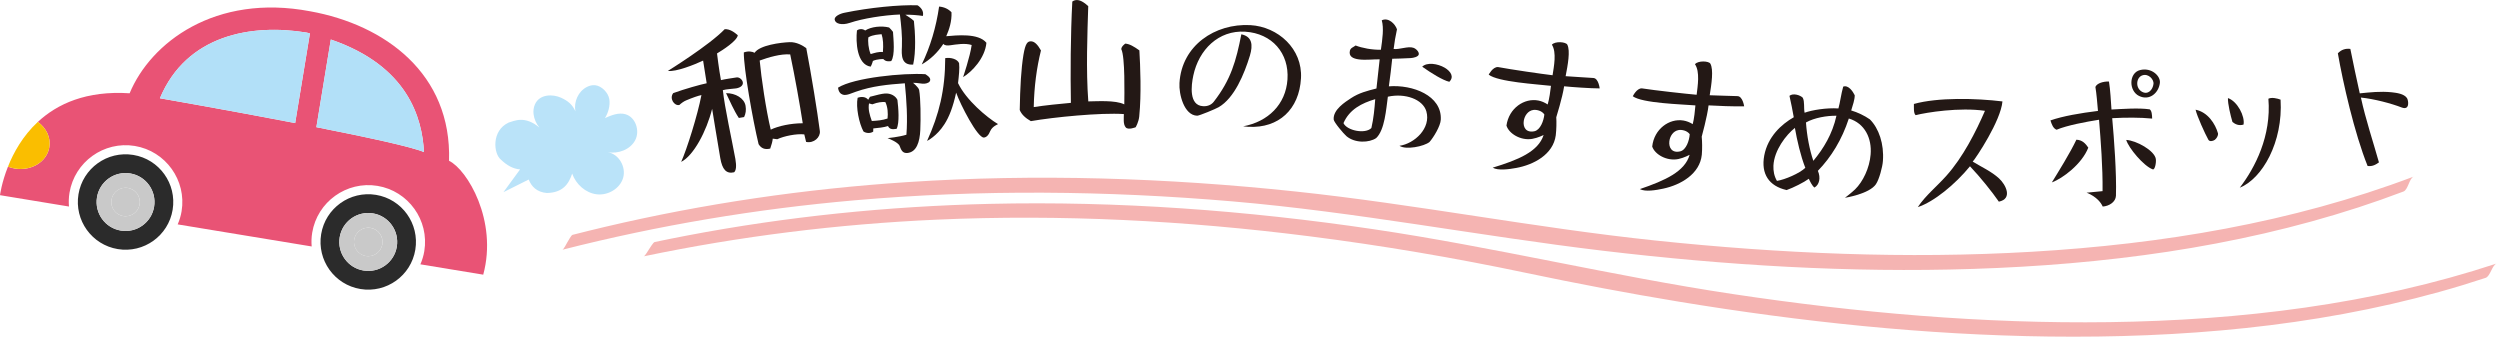 <svg width="646" height="87" viewBox="0 0 646 87" fill="none" xmlns="http://www.w3.org/2000/svg">
<path d="M116.03 41.557C116.757 19.06 99.496 6.402 80.136 2.914C55.598 -1.722 38.923 11.013 33.497 24.104C22.293 23.371 14.787 26.852 9.782 31.501C11.931 33.063 13.174 35.505 12.753 38.031C12.135 41.793 8.13 44.261 3.813 43.553C3.195 43.451 2.614 43.279 2.06 43.062C0.402 47.232 0 50.433 0 50.433L17.823 53.367C17.727 52.206 17.759 51.02 17.957 49.815C19.27 41.831 26.84 36.398 34.823 37.712C42.807 39.025 48.24 46.594 46.926 54.578C46.728 55.777 46.378 56.912 45.912 57.983L80.538 63.684C80.442 62.523 80.474 61.337 80.671 60.132C81.985 52.149 89.554 46.716 97.538 48.029C105.521 49.343 110.954 56.912 109.641 64.896C109.443 66.094 109.092 67.23 108.627 68.301L124.868 70.973C128.656 57.014 120.711 43.801 116.024 41.544L116.03 41.557ZM76.272 31.801C58.87 28.453 41.321 25.392 41.321 25.392C48.189 8.966 65.029 6.083 79.23 8.417C79.524 8.487 79.798 8.564 80.085 8.634L76.272 31.801ZM81.749 32.865L85.48 10.209C105.451 17.051 109.099 30.538 109.558 39.3C106.414 37.941 94.649 35.403 81.749 32.865Z" fill="#E95375"/>
<path d="M41.321 25.392C41.321 25.392 58.869 28.453 76.271 31.801L80.085 8.634C79.798 8.564 79.523 8.488 79.23 8.417C65.036 6.084 48.195 8.966 41.321 25.392Z" fill="#B2E0F8"/>
<path d="M85.479 10.209L81.749 32.866C94.643 35.404 106.408 37.935 109.558 39.3C109.099 30.538 105.451 17.058 85.479 10.209Z" fill="#B2E0F8"/>
<path d="M34.447 40.033C27.726 38.93 21.381 43.476 20.278 50.197C19.175 56.918 23.721 63.263 30.442 64.366C37.163 65.469 43.508 60.923 44.611 54.202C45.714 47.481 41.168 41.136 34.447 40.033ZM31.227 59.584C27.152 58.914 24.391 55.063 25.06 50.988C25.73 46.913 29.581 44.152 33.656 44.822C37.731 45.491 40.492 49.343 39.822 53.418C39.153 57.492 35.301 60.253 31.227 59.584Z" fill="#2B2B2B"/>
<path d="M33.656 44.816C29.582 44.146 25.73 46.907 25.061 50.982C24.391 55.056 27.152 58.908 31.227 59.578C35.301 60.247 39.153 57.486 39.823 53.411C40.492 49.337 37.731 45.485 33.656 44.816ZM31.845 55.834C29.837 55.503 28.478 53.609 28.81 51.6C29.142 49.592 31.035 48.233 33.044 48.565C35.053 48.897 36.411 50.791 36.079 52.799C35.748 54.808 33.854 56.166 31.845 55.834Z" fill="#C9C9C9"/>
<path d="M33.038 48.565C31.029 48.233 29.135 49.592 28.804 51.6C28.472 53.609 29.83 55.503 31.839 55.834C33.848 56.166 35.742 54.808 36.073 52.799C36.405 50.791 35.047 48.897 33.038 48.565Z" fill="#C9C9C9"/>
<path d="M97.155 50.351C90.434 49.248 84.089 53.794 82.986 60.515C81.883 67.236 86.43 73.581 93.151 74.684C99.872 75.787 106.217 71.241 107.32 64.52C108.423 57.799 103.876 51.454 97.155 50.351ZM93.941 69.902C89.867 69.232 87.106 65.38 87.775 61.306C88.445 57.231 92.296 54.47 96.371 55.139C100.446 55.809 103.207 59.661 102.537 63.735C101.868 67.81 98.016 70.571 93.941 69.902Z" fill="#2B2B2B"/>
<path d="M96.371 55.14C92.296 54.47 88.445 57.231 87.775 61.306C87.106 65.381 89.867 69.232 93.942 69.902C98.016 70.571 101.868 67.81 102.537 63.736C103.207 59.661 100.446 55.809 96.371 55.14ZM94.56 66.152C92.552 65.821 91.193 63.927 91.525 61.918C91.856 59.91 93.75 58.551 95.759 58.883C97.768 59.214 99.126 61.108 98.794 63.117C98.463 65.126 96.569 66.484 94.56 66.152Z" fill="#C9C9C9"/>
<path d="M95.752 58.889C93.744 58.557 91.85 59.916 91.518 61.924C91.186 63.933 92.545 65.827 94.553 66.158C96.562 66.49 98.456 65.132 98.787 63.123C99.119 61.114 97.761 59.221 95.752 58.889Z" fill="#C9C9C9"/>
<path d="M12.753 38.024C13.168 35.499 11.931 33.057 9.782 31.495C5.879 35.117 3.494 39.446 2.06 43.056C2.614 43.266 3.195 43.444 3.813 43.547C8.137 44.254 12.135 41.787 12.753 38.024Z" fill="#FABE00"/>
<path d="M161.621 29.515C159.855 29.018 157.999 29.771 156.316 30.51C157.158 29.209 157.719 27.284 157.445 25.613C157.17 23.942 155.468 22.195 153.778 22.017C153.045 21.94 152.311 22.138 151.654 22.469C149.416 23.592 148.224 26.334 148.683 28.763C147.892 26.965 146.681 26.034 144.984 25.256C142.893 24.293 139.437 24.248 138.232 26.958C137.881 27.749 137.772 28.642 137.874 29.503C138.027 30.772 138.57 31.977 139.379 32.959C135.611 29.783 132.888 31.256 131.447 31.664C126.913 33.769 127.538 39.75 129.432 41.242C130.905 42.671 132.524 43.633 134.386 43.774L130.089 49.66L136.618 46.388C137.32 48.193 138.729 49.666 141.311 49.87C145.373 49.787 146.936 47.625 147.848 44.858C148.817 47.606 151.297 49.857 154.192 50.208C157.087 50.559 160.199 48.754 161.015 45.961C161.838 43.168 159.925 39.782 157.049 39.336C159.759 39.795 162.826 38.679 164.121 36.256C165.415 33.833 164.261 30.262 161.615 29.522L161.621 29.515Z" fill="#BAE3F9"/>
<path d="M145.293 64.539C170.105 58.219 195.414 53.979 220.921 51.753C253.32 48.922 285.963 49.267 318.356 52.028C350.495 54.77 382.11 60.968 414.109 64.781C445.852 68.562 477.876 70.526 509.842 69.487C543.473 68.397 577.333 64.022 609.414 53.59C613.329 52.315 617.206 50.95 621.051 49.49C622.269 49.031 622.531 46.072 623.711 45.625C592.197 57.55 558.573 63.091 525.038 65.055C492.587 66.955 459.983 65.533 427.672 62.141C396.547 58.87 365.824 52.774 334.713 49.477C301.413 45.944 267.815 44.86 234.388 47.06C208.097 48.788 181.94 52.589 156.286 58.634C153.506 59.291 150.726 59.973 147.958 60.681C147.569 60.783 146.843 62.262 146.607 62.6C146.371 62.938 145.695 64.443 145.293 64.545V64.539Z" fill="#F5B4B2"/>
<path d="M166.311 66.241C191.243 61.032 216.578 57.894 242.021 56.759C274.172 55.324 306.419 57.002 338.328 61.051C357.114 63.436 375.804 66.611 394.335 70.514C407.451 73.275 420.619 75.775 433.845 77.955C465.435 83.152 497.388 86.558 529.412 86.959C563.291 87.386 597.553 84.523 630.291 75.443C634.315 74.327 638.307 73.109 642.273 71.802C643.523 71.387 643.931 68.486 645.143 68.091C612.921 78.714 578.838 82.776 545.016 83.242C512.444 83.688 479.872 80.812 447.682 75.972C416.557 71.292 385.956 63.818 354.825 59.214C322.048 54.368 288.883 51.907 255.744 52.678C229.535 53.29 203.372 55.943 177.616 60.847C174.798 61.382 171.986 61.95 169.18 62.536C168.778 62.619 167.981 64.048 167.726 64.379C167.471 64.711 166.719 66.165 166.311 66.248V66.241Z" fill="#F5B4B2"/>
<path d="M185.279 13.812C185.279 13.812 185.763 17.899 186.292 20.701C187.557 20.398 189.319 20.178 190.3 20.01C191.107 19.868 192.004 20.727 191.959 21.482C191.933 22.102 191.365 22.638 190.216 22.838C189.577 22.948 187.615 23.025 186.783 23.296C187.235 27.693 189.151 36.273 190.023 41.082C190.339 42.916 190.223 44.033 189.694 44.517C187.673 44.995 186.628 43.775 186.124 40.876C185.44 36.912 184.014 28.119 184.014 28.119C182.562 33.942 179.212 40.224 176.017 41.831C177.476 38.597 180.257 29.778 181.251 24.562C180.322 24.768 179.037 25.207 177.275 25.95C176.701 26.182 175.997 26.699 175.546 27.125C174.242 27.434 172.886 25.433 173.964 24.058C176.94 22.974 181.084 21.824 182.607 21.514C182.252 19.468 182.026 17.622 181.684 15.659C179.489 16.692 174.687 18.616 172.577 18.325C172.577 18.325 183.284 11.695 187.26 7.544C188.603 7.447 189.868 8.409 190.649 9.113C190.423 10.598 186.705 12.954 185.272 13.812H185.279ZM192.275 30.249L190.913 30.482C189.61 28.513 188.635 26.176 187.615 24.071C190.023 24.052 192.314 25.369 192.65 27.331C192.843 28.442 192.695 29.384 192.275 30.249ZM211.851 33.858C212.039 35.453 210.302 37.112 208.295 36.666L207.83 34.73C205.862 34.497 202.551 35.156 200.847 35.976L199.678 35.827C199.62 36.499 199.407 37.319 199.027 38.397C197.594 38.732 196.69 38.319 196.019 37.248C194.502 30.972 192.133 17.467 192.204 13.548C193.36 13.128 194.36 13.309 194.986 13.638C196.309 11.656 201.725 10.985 204.035 10.894C205.778 10.817 207.43 11.759 208.34 12.437C209.683 19.494 211.174 28.629 211.851 33.865V33.858ZM204.19 14.064C201.744 13.871 198.614 14.807 196.303 15.64C196.71 20.049 197.916 28.306 199.156 33.497C201.182 32.535 204.358 31.857 207.43 31.85C206.746 27.357 205.358 19.565 204.19 14.064Z" fill="#231815"/>
<path d="M233.938 3.806C233.938 3.806 235.674 4.878 236.152 5.4C236.481 8.325 236.726 13.38 235.958 16.698C232.847 16.873 232.938 14.258 233.054 12.037C233.176 9.293 232.854 6.453 232.537 3.748C228.387 3.916 222.985 4.755 219.571 5.91C217.499 6.601 215.814 6.136 215.679 5.058C215.569 4.245 217.028 3.515 218.267 3.283C224.579 1.979 232.46 1.191 237.114 1.372C238.03 1.992 238.759 2.883 238.469 4.122C237.236 3.922 235.358 3.774 233.932 3.806H233.938ZM238.934 21.624C238.069 21.695 237.223 21.379 235.92 21.398C235.92 21.398 237.359 22.535 237.507 23.264C237.901 25.401 237.94 30.566 237.804 33.613C237.669 36.66 236.849 39.333 234.435 39.533C233.183 39.636 232.847 38.707 232.46 37.7C232.073 36.692 229.343 35.698 229.343 35.698C229.343 35.698 232.312 35.408 234.216 34.814C234.558 30.572 234.248 25.782 233.809 21.521C229.368 21.844 225.405 22.218 221.146 23.703C220.087 24.052 218.757 24.768 217.783 24.458C217.157 24.252 216.679 23.722 216.55 22.651C220.674 20.049 233.544 18.809 239.127 19.171C239.728 19.597 240.321 19.939 240.367 20.546C240.425 21.276 239.54 21.566 238.94 21.618L238.934 21.624ZM230.291 15.782C229.607 15.885 228.871 15.943 228.252 15.259C228.252 15.259 226.729 15.213 225.56 15.743C225.56 15.743 225.328 16.627 224.986 17.221C221.384 16.698 221.113 10.817 221.436 7.88C221.836 7.499 222.862 7.324 223.559 7.88C225.128 6.879 227.794 6.614 229.743 7.105C230.162 7.46 230.311 7.712 230.75 8.235C230.859 10.094 231.337 14.264 230.291 15.782ZM231.698 33.29C230.459 33.523 229.794 33.316 229.465 32.567C228.452 32.909 226.864 33.084 225.657 33.187L225.638 34.013C224.941 34.504 223.811 34.471 223.114 33.962C221.985 31.844 221.126 27.744 221.61 25.272C222.449 24.943 223.708 24.923 224.34 25.782L224.799 25.007C226.709 24.503 227.813 24.232 228.633 24.168C230.182 24.039 231.421 24.807 231.892 25.808C232.144 27.828 232.473 31.747 231.685 33.29H231.698ZM224.399 9.636C224.218 10.604 224.386 12.586 224.973 13.974C226.031 13.671 227.045 13.322 228.142 13.451C228.29 11.572 228.207 10.062 227.8 8.835C227.025 8.945 225.638 8.925 224.392 9.636H224.399ZM228.781 26.369C227.865 26.318 226.877 26.395 225.399 26.957L224.553 26.724C224.289 28.267 224.708 29.662 225.276 31.263C226.748 31.185 227.994 31.082 229.343 30.624C229.491 29.268 229.401 27.667 228.775 26.376L228.781 26.369ZM248.861 19.933C248.861 19.933 250.674 14.62 251.081 11.63C249.383 11.075 247.079 11.488 245.575 11.695C244.801 11.805 244.065 11.779 243.768 11.327C242.264 13.619 240.373 15.388 238.179 16.653C240.399 12.044 241.896 7.053 242.664 1.695C243.975 1.805 245.059 2.321 245.866 3.167C245.975 5.504 245.278 7.602 244.51 9.358C247.137 9.138 252.817 8.493 254.889 11.056C254.527 15.039 251.132 18.571 248.854 19.933H248.861ZM255.909 33.8C255.444 34.969 254.876 35.492 254.231 35.543C252.591 35.634 248.196 27.105 247.066 23.942C246.247 27.699 245.246 30.256 244.013 32.141C242.058 35.214 239.553 36.415 239.553 36.415C242.671 29.558 244.233 23.225 244.246 15.02C245.743 14.768 247.441 15.317 247.828 16.33C247.983 17.706 247.789 19.5 247.557 21.476C249.654 25.859 254.973 30.32 257.897 32.076C257.897 32.076 256.386 32.677 255.915 33.806L255.909 33.8Z" fill="#231815"/>
<path d="M294.39 30.017C294.228 31.618 293.454 32.877 293.454 32.877C293.454 32.877 291.556 33.664 290.904 32.935C290.162 32.115 290.414 30.43 290.407 29.475C284.392 29.074 272.29 30.269 266.371 31.302C264.938 30.488 263.938 29.539 263.499 28.422C263.596 22.541 263.873 17.738 264.454 14.187C264.958 11.198 265.513 10.675 266.378 10.675C267.288 10.675 268.114 11.488 268.985 13.038C267.888 17.454 267.223 22.347 267.12 27.667C269.624 27.267 274.426 26.763 276.718 26.576C276.588 19.01 276.621 9.19 277.085 0.404C277.428 0.139 277.86 0.01 278.254 0.01C279.073 0.01 280.074 0.52 281.203 1.591C280.984 8.641 280.603 18.073 281.216 26.201C283.333 26.189 288.219 25.814 290.517 26.97C290.543 24.458 290.749 14.684 289.742 12.702C289.742 11.966 290.775 11.269 290.775 11.269C291.859 11.346 292.983 11.992 294.415 13.018C294.654 17.041 294.958 24.394 294.383 30.017H294.39Z" fill="#231815"/>
<path d="M322.647 32.78C322.169 32.748 321.227 32.645 321.227 32.645C327.668 31.444 332.238 27.009 332.683 20.533C333.148 13.761 328.707 8.628 321.756 8.189C314.85 7.757 309.764 12.857 308.35 19.526C307.802 22.089 307.176 27.254 310.887 27.441C312.139 27.518 313.081 27.015 313.649 26.273C318.077 20.572 319.42 15.711 320.762 8.861C323.583 9.468 323.796 11.605 322.976 14.374C321.504 19.177 318.955 25.349 314.908 27.693C314.101 28.164 309.919 29.894 309.357 29.901C305.943 29.817 304.594 24.271 304.775 21.469C305.336 11.753 313.972 6.007 323.086 6.492C330.25 6.898 336.608 12.625 336.175 20.223C335.717 28.3 330.386 33.167 322.653 32.767L322.647 32.78Z" fill="#231815"/>
<path d="M369.377 36.699C367.97 37.829 363.264 38.797 361.625 37.674C365.491 37.118 369.835 33.142 368.563 28.745C367.647 25.666 363.109 23.994 358.624 24.988C358.172 28.203 357.836 33.568 355.603 35.679C353.835 36.892 350.149 37.073 347.909 35.175C347.238 34.607 344.663 31.579 344.624 30.875C344.424 28.319 347.645 26.331 349.078 25.381C351.175 23.994 353.286 23.477 355.674 22.864C355.906 20.714 356.345 16.931 356.507 15.336C355.293 15.272 352.989 15.581 351.182 15.355C349.639 15.155 348.484 14.62 348.807 13.135C348.994 12.328 349.665 12.244 350.291 11.753C351.911 12.399 354.545 12.909 356.823 12.851C357.223 10.068 357.623 7.286 357.049 5.246C358.766 4.419 360.508 6.169 360.98 7.576C360.573 9.397 360.328 10.978 360.115 12.657C361.618 12.851 363.832 11.869 365.214 12.347C365.885 12.56 366.775 13.419 366.601 14.097C366.44 14.684 365.226 14.968 364.523 15.007C362.548 15.104 361.012 15.168 359.747 15.181C359.514 17.331 359.211 20.081 358.882 22.308C365.007 21.824 372.617 24.671 372.3 30.914C372.223 32.56 370.454 35.479 369.383 36.692L369.377 36.699ZM347.154 31.812C348.038 33.755 352.757 34.71 354.364 33.084C354.932 30.669 355.183 28.041 355.358 25.62C351.866 26.66 348.697 28.261 347.154 31.812ZM367.498 17.228C368.738 16.033 371.481 16.427 373.307 17.492C374.889 18.435 375.799 19.862 374.501 21.134C372.81 20.746 369.822 18.88 367.498 17.234V17.228Z" fill="#231815"/>
<path d="M404.172 22.296C403.739 25.201 402.139 30.301 402.139 30.301C402.223 31.495 402.19 33.458 402.01 34.962C401.351 39.94 396.278 42.587 391.779 43.4C389.934 43.736 387.081 44.136 385.712 43.323C392.354 41.302 397.485 39.184 398.873 34.885C398.873 34.885 397.408 35.627 395.923 35.885C392.915 36.395 389.875 34.497 389.269 32.438C389.901 27.938 393.89 25.259 397.537 25.982C398.344 26.143 399.163 26.492 399.918 26.995C400.331 25.704 400.654 23.258 400.77 22.179C397.117 21.76 387.061 21.172 384.68 19.287C384.68 19.287 385.725 17.26 387.074 17.325C390.476 17.964 398.311 19.1 401.183 19.442C401.513 17.26 402.287 13.528 401.009 11.546C401.855 10.578 404.617 10.817 404.992 11.534C405.805 13.096 405.121 16.802 404.559 19.687C406.457 19.842 409.974 20.017 411.749 20.152C413.085 20.268 413.356 22.844 413.356 22.844C410.994 22.844 406.018 22.489 404.172 22.296ZM396.22 28.409C394.839 28.597 393.942 29.907 393.742 31.231C393.503 32.812 394.277 34.375 396.485 33.916C398.021 33.581 398.899 31.218 399.06 29.578C398.382 28.558 396.975 28.306 396.22 28.409Z" fill="#231815"/>
<path d="M441.491 27.241C441.149 30.165 439.723 35.311 439.723 35.311C439.845 36.499 439.878 38.461 439.748 39.972C439.251 44.969 434.269 47.784 429.802 48.739C427.969 49.133 425.129 49.63 423.735 48.862C430.306 46.621 435.359 44.336 436.605 39.998C436.605 39.998 435.166 40.785 433.694 41.095C430.706 41.702 427.608 39.907 426.93 37.867C427.414 33.355 431.313 30.54 434.985 31.14C435.798 31.276 436.631 31.592 437.399 32.076C437.767 30.772 438.012 28.312 438.096 27.234C434.43 26.937 424.361 26.679 421.915 24.872C421.915 24.872 422.896 22.806 424.239 22.831C427.659 23.361 435.521 24.232 438.412 24.484C438.664 22.296 439.322 18.538 437.98 16.595C438.793 15.601 441.562 15.749 441.956 16.447C442.821 17.983 442.259 21.708 441.788 24.613C443.692 24.704 447.21 24.768 448.991 24.839C450.334 24.91 450.689 27.473 450.689 27.473C448.326 27.544 443.344 27.357 441.491 27.228V27.241ZM433.739 33.613C432.365 33.845 431.513 35.182 431.358 36.512C431.171 38.1 431.997 39.636 434.191 39.107C435.714 38.719 436.515 36.331 436.625 34.684C435.915 33.69 434.501 33.477 433.746 33.606L433.739 33.613Z" fill="#231815"/>
<path d="M484.768 47.564C483.038 50.14 476.732 51.108 476.732 51.108C476.732 51.108 478.468 49.791 479.346 48.939C481.385 46.951 483.089 43.419 483.367 39.927C483.728 35.743 481.863 31.85 477.739 30.624C475.951 36.098 473.182 40.598 469.742 44.142C470.529 45.969 470.11 47.764 468.851 48.462C468.193 47.938 467.702 46.828 467.399 46.196C466.166 47.112 463.346 48.526 461.661 49.114C457.091 48.074 455 44.943 455.878 40.191C456.807 35.311 460.312 32.121 463.507 30.294C463.197 28.455 462.797 26.563 462.397 24.762C463.313 24 465.14 24.555 465.831 25.246C466.366 26.279 466.05 27.861 466.308 29.132C468.219 28.435 471.982 27.815 475.047 28.022C475.441 26.705 475.783 24.084 476.287 22.38C477.616 21.902 478.765 23.587 479.262 24.613C479.262 25.827 478.746 27.183 478.352 28.538C480.011 29.036 481.734 29.843 483.18 30.85C485.497 33.167 486.878 37.202 486.543 41.605C486.446 43.116 485.581 46.35 484.761 47.558L484.768 47.564ZM463.797 33.051C461.513 34.852 458.434 38.855 458.253 42.825C458.208 44.168 458.427 45.479 459.163 46.744C461.267 46.408 465.011 44.788 466.495 43.368C465.269 40.256 464.365 36.292 463.797 33.045V33.051ZM466.663 31.637C466.908 35.162 467.586 38.674 468.567 41.56C471.155 38.435 473.485 34.691 474.537 29.907C472.111 29.875 468.871 30.398 466.663 31.644V31.637Z" fill="#231815"/>
<path d="M509.746 41.767C511.895 43.077 514.612 44.31 516.549 46.099C518.311 47.713 520.144 51.36 516.503 52.109C514.793 49.63 511.747 45.802 509.042 42.968C505.247 47.609 499.677 52.2 495.559 53.51C497.612 50.456 500.355 48.313 502.93 45.434C507.248 40.617 510.578 34.026 512.915 28.635C506.351 27.68 497.818 29.042 495.004 29.759C494.404 29.281 494.584 27.635 494.552 26.86C500.748 25.13 510.649 25.375 517.433 26.208C517.007 31.224 510.624 40.779 509.752 41.767H509.746Z" fill="#231815"/>
<path d="M545.794 30.546C546.271 35.847 546.942 44.691 546.762 50.592C546.691 52.2 544.987 53.265 543.347 53.374C542.179 50.805 539.171 49.791 539.171 49.791L543.302 49.391C543.373 43.232 542.831 36.292 542.392 30.94C539.049 31.463 534.079 32.399 531.426 33.523C530.535 33.193 530.161 32.135 529.838 31.114C533.059 29.991 537.603 29.216 542.115 28.661C541.94 26.634 541.727 24.052 541.45 22.463C541.863 21.482 543.522 21.024 544.954 21.062C545.309 23.161 545.471 26.318 545.606 28.3C548.459 28.158 552.68 27.835 555.482 28.254C556.024 28.61 556.095 29.688 556.114 30.643C552.971 30.327 549.292 30.353 545.794 30.54V30.546ZM530.2 47.132C531.807 44.511 534.944 39.494 536.538 36.098C538.1 36.169 538.9 37.112 539.617 38.151C537.945 42.425 532.949 46.131 530.2 47.138V47.132ZM556.282 43.768C553.932 42.929 550.028 38.242 549.414 36.157C552.022 36.286 556.747 38.926 557.063 41.069C557.211 42.012 556.818 43.949 556.288 43.762L556.282 43.768ZM552.738 24.8C550.008 23.464 550.092 18.822 552.99 18.106C555.933 17.35 558.38 19.662 558.108 21.495C557.76 24.078 555.378 26.098 552.738 24.794V24.8ZM553.642 19.455C551.983 19.952 551.686 22.702 553.487 23.709C555.017 24.562 556.275 23.264 556.469 21.65C556.572 20.559 555.21 18.958 553.636 19.455H553.642Z" fill="#231815"/>
<path d="M572.308 36.137C571.791 36.486 570.946 36.66 570.636 36.098C569.778 34.568 567.686 29.959 567.338 28.345C570.507 28.977 572.43 31.999 573.134 34.471C573.192 35.117 572.772 35.756 572.308 36.137ZM576.865 31.508C576.4 29.965 575.625 26.757 575.703 25.343C578.155 26.176 580.137 30.069 579.73 32.193C578.517 32.561 577.568 32.102 576.865 31.515V31.508ZM578.749 48.507C582.699 43.361 586.953 35.149 586.152 25.511C587.004 25.072 588.508 25.44 589.302 25.75C589.967 36.77 584.552 46.176 578.749 48.507Z" fill="#231815"/>
<path d="M620.612 27.777C617.811 26.699 613.519 25.569 610.059 25.207C611.247 30.759 613.37 37.125 614.719 41.96C614.003 42.47 613.093 43.071 611.789 42.89C608.388 34.446 605.399 21.23 604.102 13.78C604.967 12.831 606.122 12.47 607.329 12.638C608.046 16.117 608.975 20.707 609.762 24.123C612.383 23.864 615.068 23.542 618.069 23.852C619.225 23.987 621.213 24.213 621.968 25.349C622.355 25.963 622.755 28.59 620.606 27.777H620.612Z" fill="#231815"/>
</svg>
